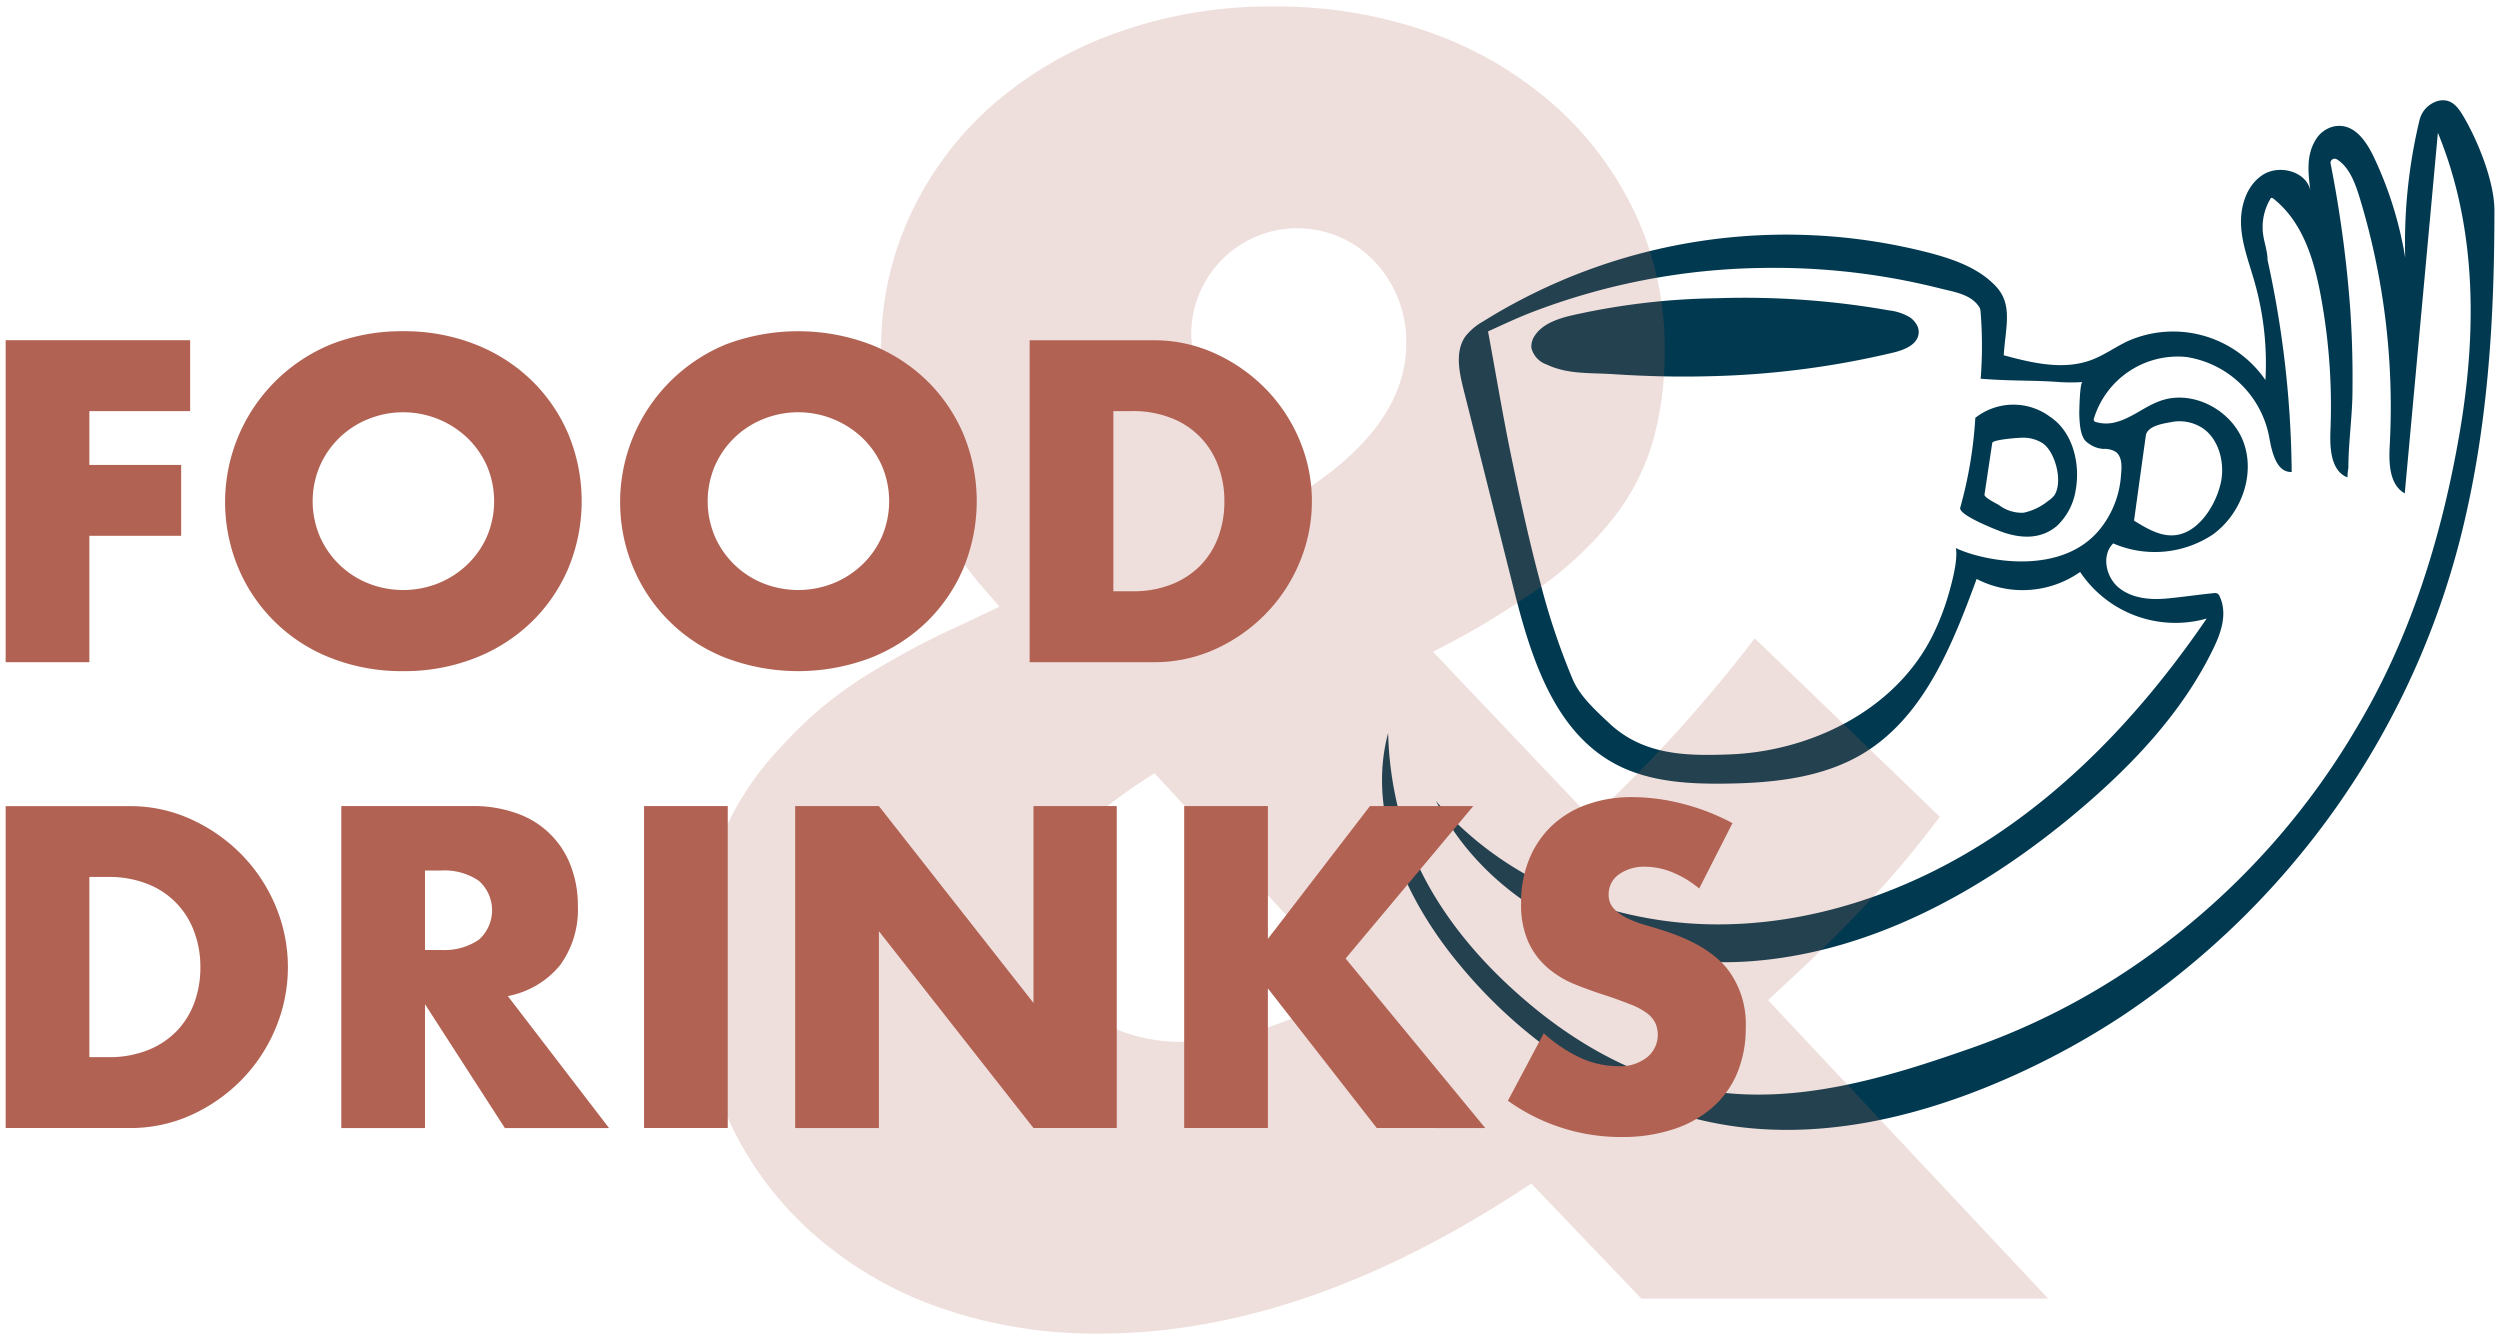 <svg width="322" height="172" xmlns="http://www.w3.org/2000/svg"><g fill="none"><g transform="translate(178 12)" fill="#013950"><path d="M.79 82.42a45.39 45.39 0 0 0 2.13 12.67c2.6 7.91 7.8 14.78 14 20.4 7 6.38 15.47 11.41 24.79 12.95 11.63 1.93 23.26-1.61 34.12-5.42a90 90 0 0 0 27.41-15.36 95.66 95.66 0 0 0 22.28-25.9c6.89-11.48 10.88-24.34 13.19-37.48 2.31-13.14 2.39-26.77-2.71-39.18l-4.27 46.45c-2-1.13-2.06-3.94-1.93-6.23a92.47 92.47 0 0 0-3.92-32c-.52-1.68-1.3-3.84-2.9-4.8a.53.53 0 0 0-.8.54 155.67 155.67 0 0 1 2.54 18.88c.227 3.407.32 6.823.28 10.25 0 3.36-.53 6.74-.53 10.08-.07.403-.11.81-.12 1.22-2.12-.83-2.28-3.7-2.19-6a77.27 77.27 0 0 0-1.11-16.64c-.84-4.83-2.24-10.13-6.28-13.3-.06 0-.13-.09-.2-.07a.2.2 0 0 0-.14.13 7.08 7.08 0 0 0-1 3.81c0 1.36.63 2.73.63 4.06a132 132 0 0 1 3.11 27.31c-1.95.09-2.55-2.54-2.89-4.46a12.84 12.84 0 0 0-10.67-10.35 11.3 11.3 0 0 0-11.9 7.88.35.35 0 0 0 .29.51 4.63 4.63 0 0 0 2.53 0c2-.51 3.68-2 5.64-2.71 4.19-1.56 9.31 1.14 10.82 5.36 1.51 4.22-.38 9.24-4 11.84a13.5 13.5 0 0 1-12.81 1.13c-1.55 1.54-.94 4.38.76 5.74 1.7 1.36 4.06 1.56 6.23 1.35 2-.19 4-.49 5.93-.68a.86.86 0 0 1 .53.06.78.78 0 0 1 .27.37c1 2.17.21 4.56-.76 6.58-4 8.33-10.53 15.2-17.6 21.15-12.15 10.22-26.82 18.32-42.67 19.29-15.85.97-32.82-6.49-39.92-20.69 8.52 10 21.7 15.51 34.83 15.88 13.13.37 26.15-4.11 37.1-11.37 10.95-7.26 19.95-17.18 27.34-28a14.78 14.78 0 0 1-16.3-6 12.9 12.9 0 0 1-13.33.9c-3.13 8.52-6.77 17.68-14.52 22.42-5.25 3.2-11.64 3.86-17.78 3.94-4.94.07-10.08-.24-14.41-2.62-7.9-4.34-10.82-14.05-13-22.8l-6.4-25.45c-.56-2.25-1.07-4.83.26-6.73a7.7 7.7 0 0 1 2.3-1.94 73.73 73.73 0 0 1 57.48-8.82c3.13.83 6.35 1.95 8.56 4.32 2.21 2.37 1.23 5.25 1 8.87 3.69 1 7.67 1.94 11.25.62 1.65-.61 3.1-1.67 4.7-2.43a14.43 14.43 0 0 1 17.76 5 38.49 38.49 0 0 0-1.4-12.63c-.68-2.4-1.61-4.77-1.74-7.26-.13-2.49.72-5.23 2.83-6.56 2.11-1.33 5.53-.44 6.09 2-.28-2.21-.55-4.52.71-6.53a3.68 3.68 0 0 1 2.35-1.69c2.51-.49 4.1 1.82 5.1 3.91a48.56 48.56 0 0 1 4.06 13 67.72 67.72 0 0 1 1.83-17.66 3.38 3.38 0 0 1 2.52-2.56c1.57-.32 2.43.81 3.08 1.9 1.89 3.16 4.06 8.47 4.06 12.24 0 14.38-.87 28.54-4.49 42.61a105.24 105.24 0 0 1-43.55 61.2 100.29 100.29 0 0 1-16.51 8.75c-10.59 4.4-22.21 7-33.57 5.37-13.78-2-26.25-10-35.14-20.75C3.07 103.95-2.01 92.88.79 82.42zm76.3-54.36a1.26 1.26 0 0 0-.12-.44c-1-1.67-3.17-2-4.88-2.42-2.48-.63-5-1.16-7.53-1.57a87.81 87.81 0 0 0-15.45-1.12 86 86 0 0 0-30 5.78c-1.93.75-3.81 1.66-5.45 2.39 1.06 5.75 1.93 11 3 16.15 1.11 5.35 2.26 10.7 3.68 16a89.26 89.26 0 0 0 4.25 12.73c.94 2.15 2.92 3.94 4.7 5.61 4.38 4.1 9.85 4.21 15.44 4 10.38-.38 21.26-5.6 26.11-15.16a31.58 31.58 0 0 0 2.23-5.8c.16-.58 1.17-4 .84-5.62 3.33 1.62 14.21 4 19.09-3.14a12.31 12.31 0 0 0 2.17-6.06c.08-1 .28-2.42-.63-3.17a2.72 2.72 0 0 0-1.63-.4 3.56 3.56 0 0 1-1.78-.62 3.33 3.33 0 0 1-.51-.4c-.73-.8-.77-2.46-.81-3.48 0-.38.06-4.09.43-4.11a24.21 24.21 0 0 1-3 0c-3.19-.25-6.09-.11-10.13-.43a53.92 53.92 0 0 0-.02-8.72zm19.77 27c2 1.22 4.17 2.55 6.56 1.54 2.39-1.01 4.1-4 4.63-6.46.53-2.46-.22-5.57-2.36-7a5.45 5.45 0 0 0-4.2-.74c-1 .17-2.94.5-3.11 1.72-.59 4.23-1.06 7.62-1.52 10.97v-.03z"/><path d="M69.02 30.13c.093.26.127.536.1.81-.14 1.44-1.81 2.12-3.21 2.46a112.58 112.58 0 0 1-23.84 3.06c-4.06.11-8.14 0-12.2-.26-2.93-.21-5.9.06-8.63-1.24a3.05 3.05 0 0 1-2-2.16 2.5 2.5 0 0 1 .47-1.62c1-1.45 2.79-2.07 4.48-2.5a90.14 90.14 0 0 1 19-2.27 107.29 107.29 0 0 1 22.13 1.57 6.78 6.78 0 0 1 2.5.79c.54.307.963.786 1.2 1.36zm7.4 11.69a7.92 7.92 0 0 1 9.64-.13c3 2 3.9 6.15 3.28 9.49a8 8 0 0 1-2.39 4.54c-2 1.72-4.49 1.66-6.86.87-.76-.26-5.9-2.24-5.61-3.21a54.67 54.67 0 0 0 1.94-11.56zm10.17 10c1.17-1.77.12-5.63-1.49-6.73a4.66 4.66 0 0 0-2.7-.71c-.46 0-3.74.24-3.8.67l-1 6.67c0 .39 1.57 1.15 1.85 1.32a4.88 4.88 0 0 0 3.19 1 7.48 7.48 0 0 0 3.16-1.52 3 3 0 0 0 .66-.56l.13-.14z"/></g><g fill="#B16253"><path d="M153.428 42.923a13.677 13.677 0 0 1 23.728-9.123 15.044 15.044 0 0 1 3.973 10.415c0 7.445-5.01 14.174-15.032 20.185-8.448-9.16-12.671-16.318-12.669-21.474v-.003zm20.829 84.177c-7.59 4.724-14.963 7.086-22.118 7.086a21.308 21.308 0 0 1-7.193-1.181 20.3 20.3 0 0 1-5.906-3.221 15.056 15.056 0 0 1-4.08-4.939 13.542 13.542 0 0 1-1.5-6.335c0-6.297 5.082-12.597 15.246-18.9l25.551 27.49zm10.307-43.162a103.783 103.783 0 0 0 14.066-8.482 45.519 45.519 0 0 0 9.233-8.8 29.424 29.424 0 0 0 5.047-9.878 42.619 42.619 0 0 0 1.5-11.7 40.9 40.9 0 0 0-3.758-17.5A42.99 42.99 0 0 0 200.133 13.5a48.684 48.684 0 0 0-16-9.341A59.153 59.153 0 0 0 163.95.835a58.48 58.48 0 0 0-19.971 3.328 49.678 49.678 0 0 0-16 9.234c-4.48 3.9-8.1 8.69-10.629 14.065a40.616 40.616 0 0 0-3.865 17.608c0 9.449 4.151 19.398 12.454 29.848l2.792 3.221-4.51 2.147a107.965 107.965 0 0 0-13.421 7.195 51.055 51.055 0 0 0-9.985 8.482 38.713 38.713 0 0 0-8.482 13.421 47.81 47.81 0 0 0-2.469 16 44.036 44.036 0 0 0 14.6 33.284 48.735 48.735 0 0 0 16.32 9.663 60.574 60.574 0 0 0 20.829 3.436c17.75 0 36.288-6.442 55.617-19.326l14.173 14.817h52.4l-36.075-38.438 3.221-3.007c4.006-3.721 7.549-7.264 10.629-10.629a124.2 124.2 0 0 0 8.267-9.985L226.009 82.22a185.954 185.954 0 0 1-21.045 23.191l-20.4-21.473z" opacity=".2"/><path d="M24.489 43.821H.729v41.47h10.78v-16.28h11.825v-9.13H11.509v-6.93h12.98v-9.13zm16.72 16.17a11.417 11.417 0 0 1 6.243-6.023 12 12 0 0 1 12.7 2.392 11.353 11.353 0 0 1 2.558 3.63 11.611 11.611 0 0 1 0 9.13 11.333 11.333 0 0 1-2.558 3.63 11.754 11.754 0 0 1-3.74 2.392 12.211 12.211 0 0 1-8.965 0 11.417 11.417 0 0 1-6.242-6.022 11.611 11.611 0 0 1 .004-9.129zM30.7 73.164a21.27 21.27 0 0 0 11.963 11.6 24.815 24.815 0 0 0 9.267 1.678 24.881 24.881 0 0 0 9.24-1.678 21.853 21.853 0 0 0 7.288-4.647 21.268 21.268 0 0 0 4.757-6.957 22.579 22.579 0 0 0 0-17.215 21.277 21.277 0 0 0-4.757-6.958 21.867 21.867 0 0 0-7.288-4.648 24.881 24.881 0 0 0-9.24-1.677 24.815 24.815 0 0 0-9.267 1.677A21.961 21.961 0 0 0 30.7 73.164zm61.384-13.173a11.417 11.417 0 0 1 6.242-6.023 12 12 0 0 1 12.705 2.392 11.339 11.339 0 0 1 2.557 3.63 11.611 11.611 0 0 1 0 9.13 11.319 11.319 0 0 1-2.557 3.63 11.757 11.757 0 0 1-3.74 2.392 12.211 12.211 0 0 1-8.965 0 11.417 11.417 0 0 1-6.242-6.022 11.611 11.611 0 0 1 0-9.129zm-10.5 13.173a21.27 21.27 0 0 0 11.962 11.6 26.361 26.361 0 0 0 18.507 0 21.846 21.846 0 0 0 7.288-4.647 21.253 21.253 0 0 0 4.757-6.957 22.579 22.579 0 0 0 0-17.215 21.262 21.262 0 0 0-4.757-6.958 21.86 21.86 0 0 0-7.288-4.648 26.361 26.361 0 0 0-18.507 0 21.961 21.961 0 0 0-11.967 28.825h.005zM143.4 52.951h2.475a13.243 13.243 0 0 1 4.95.88 10.361 10.361 0 0 1 6.05 6.1 12.76 12.76 0 0 1 .825 4.62 13.1 13.1 0 0 1-.8 4.647 10.363 10.363 0 0 1-2.31 3.657 10.685 10.685 0 0 1-3.712 2.42c-1.595.61-3.292.908-5 .88H143.4V52.951zm-10.78 32.34h15.95a18.935 18.935 0 0 0 8-1.7 21.405 21.405 0 0 0 6.49-4.565 20.992 20.992 0 0 0 4.345-6.627 20.348 20.348 0 0 0-.027-15.73 21.086 21.086 0 0 0-4.373-6.6 21.674 21.674 0 0 0-6.49-4.537 18.828 18.828 0 0 0-7.947-1.705h-15.95v41.47l.002-.006zm-121.111 27.66h2.475a13.245 13.245 0 0 1 4.95.88 10.358 10.358 0 0 1 6.05 6.105 12.76 12.76 0 0 1 .825 4.62 13.1 13.1 0 0 1-.8 4.648 10.358 10.358 0 0 1-2.31 3.657 10.684 10.684 0 0 1-3.712 2.42c-1.597.61-3.296.909-5.005.88h-2.473v-23.21zm-10.78 32.34h15.95a18.938 18.938 0 0 0 8-1.7 21.4 21.4 0 0 0 6.49-4.565 20.987 20.987 0 0 0 4.345-6.627 20.351 20.351 0 0 0-.027-15.73 21.084 21.084 0 0 0-4.373-6.6 21.676 21.676 0 0 0-6.49-4.538 18.825 18.825 0 0 0-7.948-1.7H.729v41.47-.01zm54.01-33.165h2.035a7.862 7.862 0 0 1 4.9 1.32 5.076 5.076 0 0 1 0 7.59 7.862 7.862 0 0 1-4.9 1.32h-2.035v-10.23zm10.67 16.17a11.49 11.49 0 0 0 6.737-3.987 12.168 12.168 0 0 0 2.283-7.673 14.192 14.192 0 0 0-.853-4.95 11.389 11.389 0 0 0-6.793-6.847 16.474 16.474 0 0 0-6.05-1.018H43.959v41.47h10.78v-15.95l10.285 15.95h13.42l-13.035-16.995zm17.545-24.475v41.47h10.78v-41.47h-10.78zm30.249 41.47v-25.355l19.91 25.355h10.725v-41.47h-10.725v25.355L113.2 103.821h-10.78v41.47h10.783zm50.1-41.47h-10.78v41.47h10.78v-17.985l14.025 17.985H191.3l-17.985-21.835 16.445-19.635h-13.31l-13.145 17.105v-17.105h-.002zm59.839 2.2a28.436 28.436 0 0 0-6.435-2.5 26.142 26.142 0 0 0-6.435-.853 17.044 17.044 0 0 0-5.967.99 12.75 12.75 0 0 0-4.51 2.778 12.4 12.4 0 0 0-2.86 4.29 14.686 14.686 0 0 0-1.018 5.582 11.762 11.762 0 0 0 .963 5.088 9.823 9.823 0 0 0 2.53 3.327c1.07.895 2.276 1.61 3.575 2.118a57.904 57.904 0 0 0 4.1 1.457 68.66 68.66 0 0 1 3 1.1c.713.27 1.387.63 2.007 1.073.463.327.84.76 1.1 1.265.68 1.51.29 3.287-.962 4.372a5.58 5.58 0 0 1-3.933 1.21 11.493 11.493 0 0 1-4.675-1.045 18.712 18.712 0 0 1-4.785-3.19l-4.62 8.69a24.976 24.976 0 0 0 14.575 4.675c2.305.035 4.6-.309 6.793-1.017a14.453 14.453 0 0 0 5.06-2.86 12.044 12.044 0 0 0 3.135-4.428 14.934 14.934 0 0 0 1.072-5.775 11.6 11.6 0 0 0-2.447-7.672c-1.632-1.961-4.208-3.528-7.728-4.7a64.394 64.394 0 0 0-2.667-.825 14.684 14.684 0 0 1-2.42-.907 5.744 5.744 0 0 1-1.733-1.238 2.569 2.569 0 0 1-.66-1.815 3.085 3.085 0 0 1 1.32-2.585 5.532 5.532 0 0 1 3.41-.99 9.358 9.358 0 0 1 3.41.688 13.352 13.352 0 0 1 3.52 2.117l4.285-8.42z"/></g></g></svg>